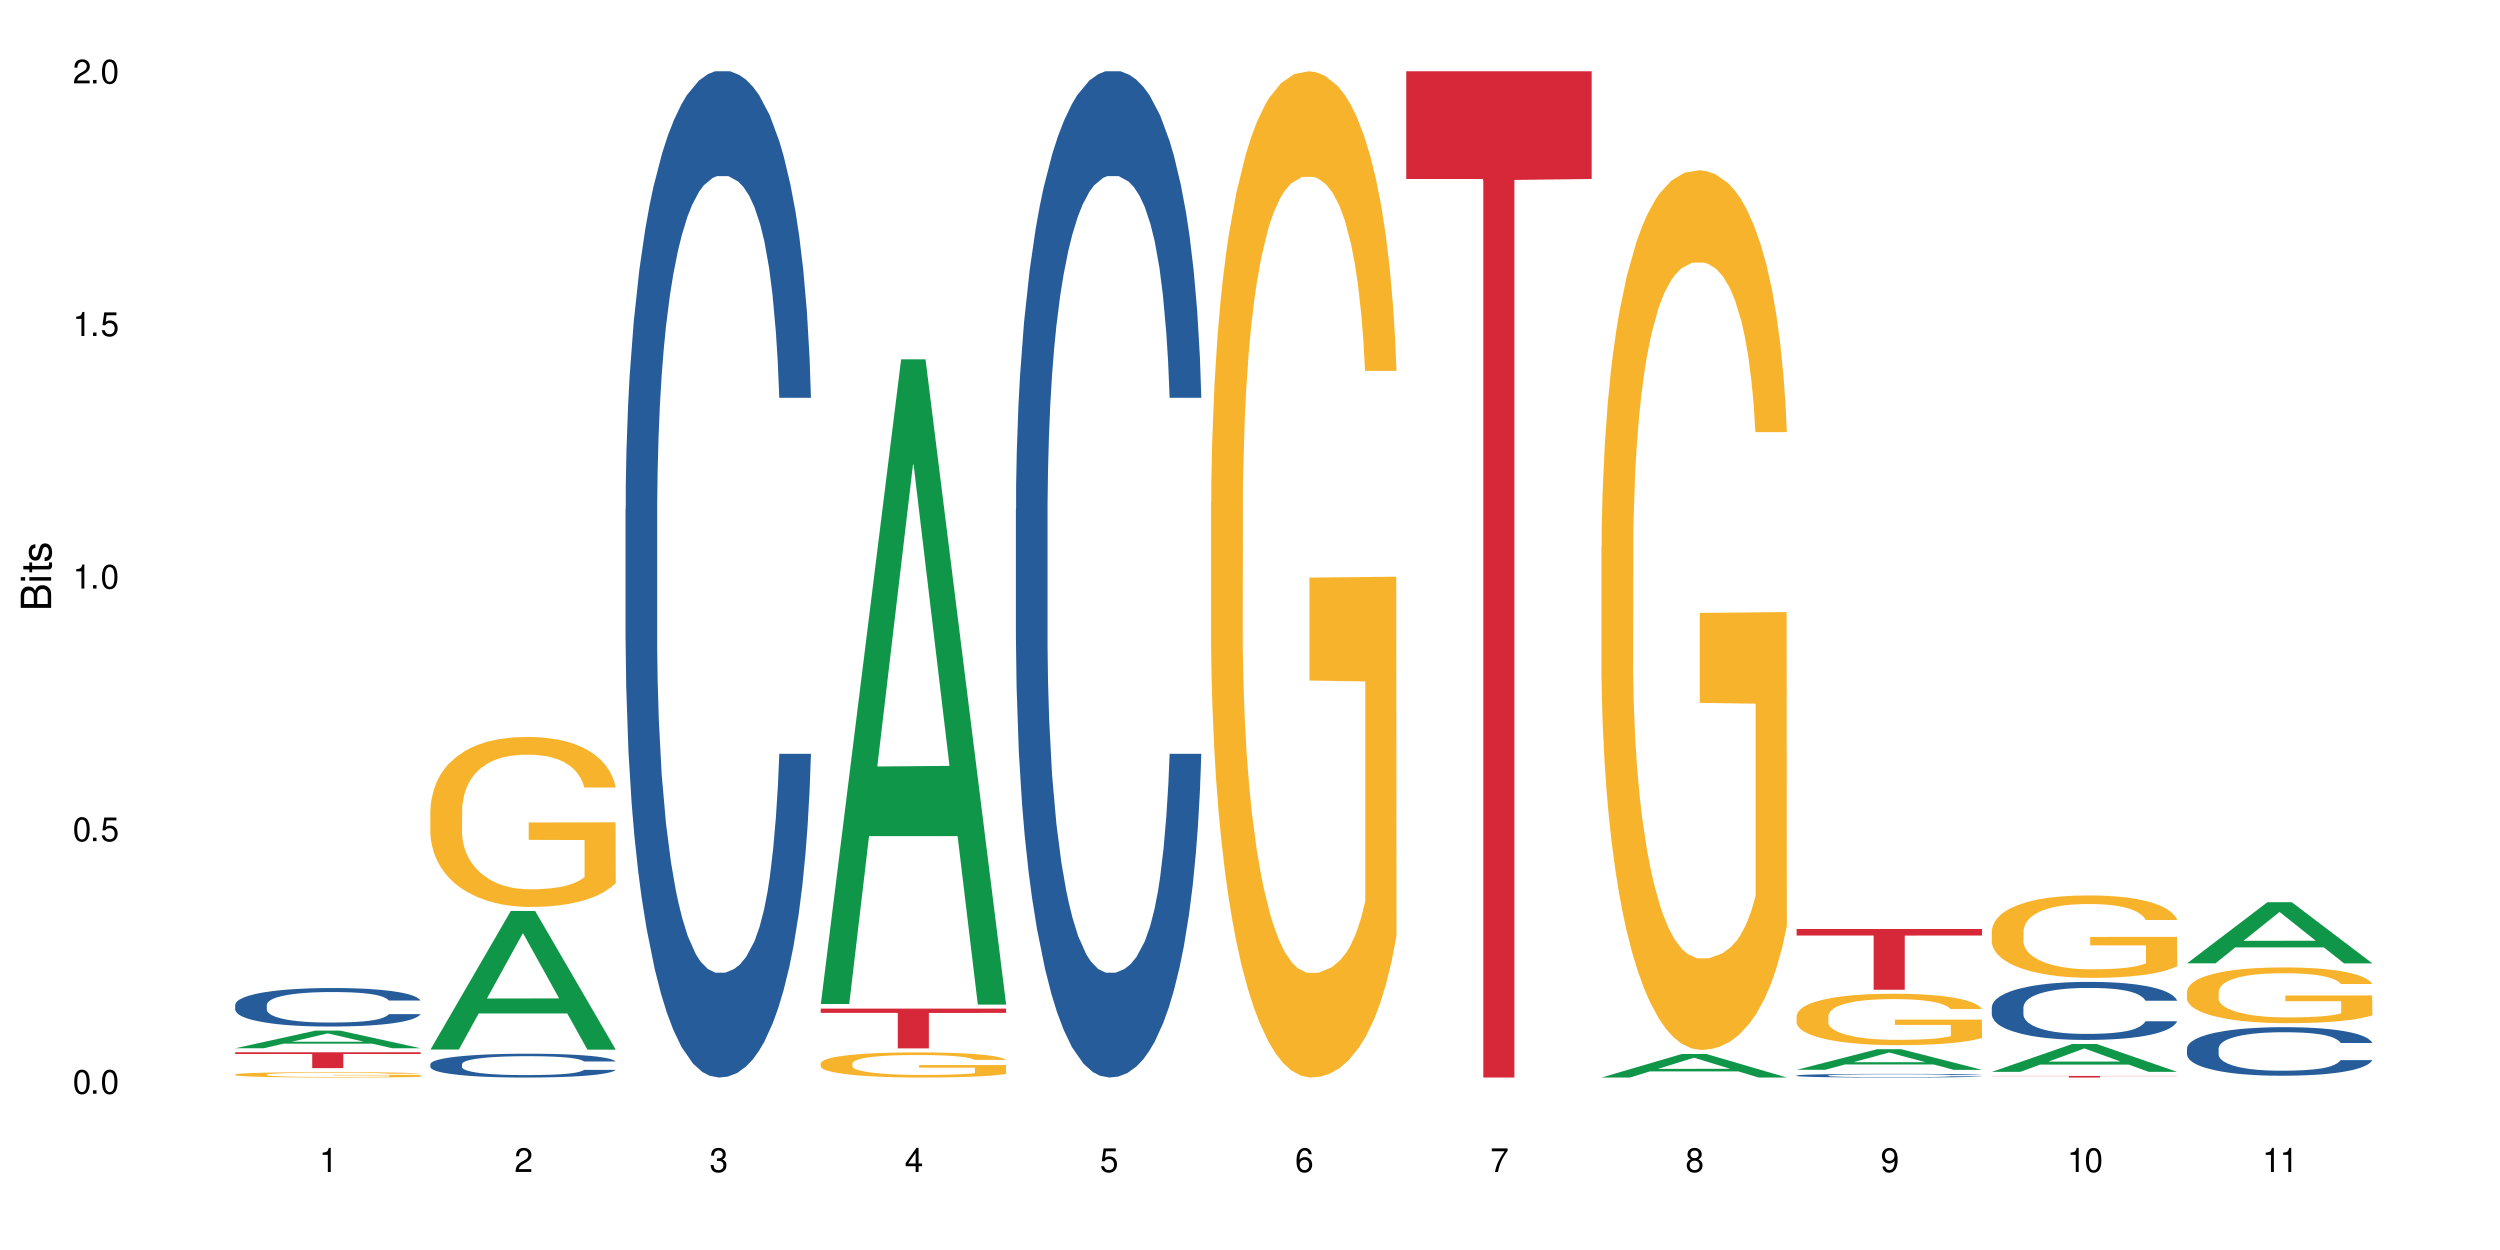 <?xml version="1.0" encoding="UTF-8"?>
<svg xmlns="http://www.w3.org/2000/svg" xmlns:xlink="http://www.w3.org/1999/xlink" width="720" height="360" viewBox="0 0 720 360">
<defs>
<g>
<g id="glyph-0-0">
</g>
<g id="glyph-0-1">
<path d="M 2.641 -6.938 C 2 -6.938 1.422 -6.656 1.078 -6.172 C 0.641 -5.562 0.406 -4.641 0.406 -3.359 C 0.406 -1.016 1.188 0.219 2.641 0.219 C 4.078 0.219 4.859 -1.016 4.859 -3.297 C 4.859 -4.641 4.656 -5.547 4.203 -6.172 C 3.844 -6.656 3.281 -6.938 2.641 -6.938 Z M 2.641 -6.188 C 3.547 -6.188 4 -5.25 4 -3.375 C 4 -1.406 3.562 -0.484 2.625 -0.484 C 1.734 -0.484 1.281 -1.438 1.281 -3.344 C 1.281 -5.25 1.734 -6.188 2.641 -6.188 Z M 2.641 -6.188 "/>
</g>
<g id="glyph-0-2">
<path d="M 1.828 -1 L 0.828 -1 L 0.828 0 L 1.828 0 Z M 1.828 -1 "/>
</g>
<g id="glyph-0-3">
<path d="M 4.562 -6.797 L 1.062 -6.797 L 0.547 -3.094 L 1.328 -3.094 C 1.719 -3.562 2.047 -3.734 2.578 -3.734 C 3.484 -3.734 4.062 -3.109 4.062 -2.094 C 4.062 -1.125 3.484 -0.531 2.578 -0.531 C 1.828 -0.531 1.375 -0.906 1.188 -1.672 L 0.328 -1.672 C 0.453 -1.109 0.547 -0.844 0.75 -0.594 C 1.125 -0.078 1.828 0.219 2.594 0.219 C 3.969 0.219 4.922 -0.781 4.922 -2.219 C 4.922 -3.562 4.031 -4.484 2.719 -4.484 C 2.25 -4.484 1.859 -4.359 1.469 -4.062 L 1.734 -5.969 L 4.562 -5.969 Z M 4.562 -6.797 "/>
</g>
<g id="glyph-0-4">
<path d="M 2.484 -4.938 L 2.484 0 L 3.328 0 L 3.328 -6.938 L 2.766 -6.938 C 2.469 -5.875 2.281 -5.734 0.984 -5.562 L 0.984 -4.938 Z M 2.484 -4.938 "/>
</g>
<g id="glyph-0-5">
<path d="M 4.859 -0.828 L 1.281 -0.828 C 1.359 -1.406 1.672 -1.781 2.5 -2.281 L 3.469 -2.828 C 4.406 -3.344 4.906 -4.062 4.906 -4.906 C 4.906 -5.484 4.672 -6.031 4.266 -6.406 C 3.859 -6.766 3.375 -6.938 2.719 -6.938 C 1.859 -6.938 1.219 -6.625 0.844 -6.031 C 0.609 -5.672 0.5 -5.234 0.484 -4.531 L 1.328 -4.531 C 1.359 -5.016 1.406 -5.281 1.531 -5.516 C 1.75 -5.938 2.188 -6.203 2.703 -6.203 C 3.469 -6.203 4.031 -5.641 4.031 -4.891 C 4.031 -4.344 3.719 -3.859 3.125 -3.516 L 2.234 -3 C 0.812 -2.172 0.406 -1.531 0.328 -0.016 L 4.859 -0.016 Z M 4.859 -0.828 "/>
</g>
<g id="glyph-0-6">
<path d="M 2.125 -3.188 L 2.578 -3.188 C 3.5 -3.188 3.984 -2.766 3.984 -1.922 C 3.984 -1.062 3.469 -0.531 2.594 -0.531 C 1.656 -0.531 1.203 -1 1.156 -2.016 L 0.312 -2.016 C 0.344 -1.453 0.438 -1.094 0.609 -0.781 C 0.953 -0.109 1.625 0.219 2.547 0.219 C 3.953 0.219 4.859 -0.625 4.859 -1.938 C 4.859 -2.828 4.516 -3.297 3.703 -3.594 C 4.344 -3.844 4.656 -4.328 4.656 -5.031 C 4.656 -6.219 3.875 -6.938 2.578 -6.938 C 1.203 -6.938 0.484 -6.172 0.453 -4.703 L 1.297 -4.703 C 1.312 -5.125 1.344 -5.359 1.453 -5.578 C 1.641 -5.969 2.062 -6.203 2.594 -6.203 C 3.344 -6.203 3.797 -5.75 3.797 -5 C 3.797 -4.516 3.609 -4.219 3.25 -4.047 C 3.016 -3.953 2.703 -3.922 2.125 -3.906 Z M 2.125 -3.188 "/>
</g>
<g id="glyph-0-7">
<path d="M 3.141 -1.672 L 3.141 0 L 3.984 0 L 3.984 -1.672 L 4.984 -1.672 L 4.984 -2.438 L 3.984 -2.438 L 3.984 -6.938 L 3.359 -6.938 L 0.266 -2.578 L 0.266 -1.672 Z M 3.141 -2.438 L 1 -2.438 L 3.141 -5.5 Z M 3.141 -2.438 "/>
</g>
<g id="glyph-0-8">
<path d="M 4.781 -5.125 C 4.609 -6.266 3.891 -6.938 2.844 -6.938 C 2.094 -6.938 1.422 -6.578 1.031 -5.953 C 0.594 -5.266 0.406 -4.422 0.406 -3.172 C 0.406 -2 0.578 -1.25 0.984 -0.641 C 1.359 -0.078 1.953 0.219 2.703 0.219 C 3.984 0.219 4.922 -0.75 4.922 -2.094 C 4.922 -3.375 4.062 -4.281 2.844 -4.281 C 2.172 -4.281 1.641 -4.031 1.281 -3.516 C 1.281 -5.234 1.828 -6.188 2.797 -6.188 C 3.391 -6.188 3.797 -5.797 3.938 -5.125 Z M 2.734 -3.531 C 3.547 -3.531 4.062 -2.953 4.062 -2.031 C 4.062 -1.156 3.484 -0.531 2.703 -0.531 C 1.922 -0.531 1.328 -1.188 1.328 -2.078 C 1.328 -2.938 1.906 -3.531 2.734 -3.531 Z M 2.734 -3.531 "/>
</g>
<g id="glyph-0-9">
<path d="M 4.984 -6.797 L 0.438 -6.797 L 0.438 -5.969 L 4.109 -5.969 C 2.5 -3.656 1.828 -2.234 1.328 0 L 2.219 0 C 2.594 -2.172 3.453 -4.047 4.984 -6.094 Z M 4.984 -6.797 "/>
</g>
<g id="glyph-0-10">
<path d="M 3.75 -3.656 C 4.469 -4.094 4.688 -4.438 4.688 -5.078 C 4.688 -6.172 3.844 -6.938 2.641 -6.938 C 1.438 -6.938 0.594 -6.172 0.594 -5.094 C 0.594 -4.438 0.812 -4.094 1.516 -3.656 C 0.734 -3.266 0.359 -2.703 0.359 -1.922 C 0.359 -0.656 1.281 0.219 2.641 0.219 C 3.984 0.219 4.922 -0.656 4.922 -1.922 C 4.922 -2.703 4.531 -3.266 3.75 -3.656 Z M 2.641 -6.188 C 3.359 -6.188 3.812 -5.75 3.812 -5.062 C 3.812 -4.406 3.344 -3.984 2.641 -3.984 C 1.922 -3.984 1.453 -4.406 1.453 -5.078 C 1.453 -5.75 1.922 -6.188 2.641 -6.188 Z M 2.641 -3.266 C 3.484 -3.266 4.062 -2.719 4.062 -1.906 C 4.062 -1.078 3.484 -0.531 2.625 -0.531 C 1.797 -0.531 1.219 -1.094 1.219 -1.906 C 1.219 -2.719 1.781 -3.266 2.641 -3.266 Z M 2.641 -3.266 "/>
</g>
<g id="glyph-0-11">
<path d="M 0.516 -1.578 C 0.672 -0.453 1.406 0.219 2.438 0.219 C 3.188 0.219 3.859 -0.141 4.266 -0.766 C 4.688 -1.453 4.891 -2.297 4.891 -3.547 C 4.891 -4.719 4.703 -5.453 4.312 -6.078 C 3.938 -6.641 3.344 -6.938 2.594 -6.938 C 1.297 -6.938 0.359 -5.969 0.359 -4.625 C 0.359 -3.344 1.234 -2.453 2.453 -2.453 C 3.094 -2.453 3.578 -2.672 4.016 -3.203 C 4 -1.484 3.469 -0.531 2.5 -0.531 C 1.906 -0.531 1.484 -0.906 1.359 -1.578 Z M 2.578 -6.203 C 3.375 -6.203 3.969 -5.531 3.969 -4.641 C 3.969 -3.797 3.391 -3.188 2.547 -3.188 C 1.734 -3.188 1.234 -3.766 1.234 -4.688 C 1.234 -5.562 1.797 -6.203 2.578 -6.203 Z M 2.578 -6.203 "/>
</g>
<g id="glyph-1-0">
</g>
<g id="glyph-1-1">
<path d="M 0 -0.953 L 0 -4.891 C 0 -5.719 -0.234 -6.344 -0.734 -6.797 C -1.188 -7.234 -1.812 -7.469 -2.5 -7.469 C -3.547 -7.469 -4.188 -7 -4.625 -5.875 C -4.984 -6.688 -5.625 -7.094 -6.531 -7.094 C -7.172 -7.094 -7.734 -6.859 -8.141 -6.391 C -8.562 -5.922 -8.75 -5.344 -8.75 -4.5 L -8.75 -0.953 Z M -4.984 -2.062 L -7.766 -2.062 L -7.766 -4.219 C -7.766 -4.844 -7.688 -5.203 -7.453 -5.5 C -7.219 -5.812 -6.859 -5.969 -6.375 -5.969 C -5.891 -5.969 -5.531 -5.812 -5.297 -5.5 C -5.062 -5.203 -4.984 -4.844 -4.984 -4.219 Z M -0.984 -2.062 L -4 -2.062 L -4 -4.781 C -4 -5.766 -3.438 -6.359 -2.484 -6.359 C -1.547 -6.359 -0.984 -5.766 -0.984 -4.781 Z M -0.984 -2.062 "/>
</g>
<g id="glyph-1-2">
<path d="M -6.281 -1.797 L -6.281 -0.797 L 0 -0.797 L 0 -1.797 Z M -8.75 -1.797 L -8.75 -0.797 L -7.484 -0.797 L -7.484 -1.797 Z M -8.75 -1.797 "/>
</g>
<g id="glyph-1-3">
<path d="M -6.281 -3.047 L -6.281 -2.016 L -8.016 -2.016 L -8.016 -1.016 L -6.281 -1.016 L -6.281 -0.172 L -5.469 -0.172 L -5.469 -1.016 L -0.719 -1.016 C -0.078 -1.016 0.281 -1.453 0.281 -2.234 C 0.281 -2.5 0.25 -2.719 0.188 -3.047 L -0.641 -3.047 C -0.609 -2.906 -0.594 -2.766 -0.594 -2.562 C -0.594 -2.141 -0.719 -2.016 -1.156 -2.016 L -5.469 -2.016 L -5.469 -3.047 Z M -6.281 -3.047 "/>
</g>
<g id="glyph-1-4">
<path d="M -4.531 -5.25 C -5.766 -5.25 -6.469 -4.422 -6.469 -2.969 C -6.469 -1.516 -5.719 -0.562 -4.547 -0.562 C -3.562 -0.562 -3.094 -1.062 -2.734 -2.562 L -2.516 -3.484 C -2.344 -4.188 -2.094 -4.469 -1.641 -4.469 C -1.047 -4.469 -0.641 -3.875 -0.641 -3 C -0.641 -2.453 -0.797 -2 -1.062 -1.75 C -1.25 -1.594 -1.422 -1.531 -1.875 -1.469 L -1.875 -0.406 C -0.422 -0.453 0.281 -1.266 0.281 -2.922 C 0.281 -4.5 -0.5 -5.516 -1.719 -5.516 C -2.656 -5.516 -3.172 -4.984 -3.469 -3.734 L -3.703 -2.766 C -3.891 -1.953 -4.156 -1.609 -4.594 -1.609 C -5.188 -1.609 -5.547 -2.125 -5.547 -2.938 C -5.547 -3.75 -5.203 -4.172 -4.531 -4.203 Z M -4.531 -5.25 "/>
</g>
</g>
</defs>
<rect x="-72" y="-36" width="864" height="432" fill="rgb(100%, 100%, 100%)" fill-opacity="1"/>
<path fill-rule="nonzero" fill="rgb(6.275%, 58.824%, 28.235%)" fill-opacity="1" d="M 67.73 301.895 L 67.789 301.891 L 90.895 296.805 L 97.91 296.805 L 121.133 301.898 L 112.973 301.898 L 107.152 300.57 L 81.652 300.57 L 75.945 301.895 L 67.73 301.895 L 84.105 300.02 L 104.816 300.016 L 94.488 297.637 L 94.375 297.633 L 94.262 297.648 L 84.047 300.016 L 84.105 300.02 Z M 67.73 301.895 "/>
<path fill-rule="nonzero" fill="rgb(14.51%, 36.078%, 60%)" fill-opacity="1" d="M 67.73 289.383 L 67.797 289.375 L 67.797 289.133 L 67.992 288.746 L 68.449 288.262 L 68.902 287.926 L 70.074 287.328 L 71.703 286.75 L 73.398 286.305 L 74.633 286.043 L 75.742 285.84 L 78.281 285.465 L 79.91 285.273 L 81.668 285.102 L 83.816 284.93 L 85.379 284.828 L 88.895 284.664 L 91.5 284.594 L 93.52 284.562 L 97.883 284.562 L 100.488 284.605 L 102.375 284.656 L 104.461 284.734 L 106.219 284.828 L 109.281 285.051 L 112.016 285.332 L 113.254 285.496 L 115.207 285.809 L 116.703 286.113 L 117.746 286.375 L 118.918 286.75 L 119.961 287.207 L 120.742 287.723 L 121.133 288.16 L 112.016 288.16 L 111.559 287.754 L 111.039 287.441 L 110.062 287.023 L 109.086 286.73 L 107.715 286.438 L 106.48 286.246 L 104.785 286.051 L 103.289 285.93 L 101.727 285.84 L 100.227 285.777 L 97.363 285.719 L 94.039 285.719 L 92.805 285.738 L 90.262 285.82 L 88.895 285.891 L 86.941 286.031 L 85.574 286.164 L 83.945 286.367 L 82.84 286.539 L 81.473 286.801 L 80.496 287.035 L 79.387 287.367 L 78.738 287.621 L 78.152 287.906 L 77.629 288.238 L 77.238 288.594 L 76.977 288.969 L 76.848 289.332 L 76.848 290.902 L 76.977 291.266 L 77.305 291.691 L 78.152 292.312 L 79.387 292.848 L 80.82 293.273 L 82.188 293.578 L 82.969 293.719 L 84.012 293.879 L 85.641 294.082 L 87.984 294.285 L 89.352 294.367 L 91.438 294.445 L 93.586 294.488 L 96.449 294.488 L 98.988 294.445 L 100.684 294.398 L 102.441 294.316 L 104.852 294.145 L 106.348 293.98 L 107.652 293.789 L 108.629 293.598 L 109.281 293.434 L 110.258 293.121 L 111.039 292.777 L 111.625 292.422 L 112.016 292.078 L 121.133 292.078 L 120.742 292.484 L 120.156 292.879 L 119.57 293.172 L 118.656 293.527 L 117.613 293.84 L 116.117 294.195 L 114.879 294.426 L 113.254 294.68 L 111.754 294.871 L 110.125 295.043 L 107.715 295.246 L 106.152 295.348 L 104.461 295.441 L 102.441 295.52 L 99.902 295.59 L 97.168 295.633 L 94.625 295.641 L 91.891 295.621 L 89.871 295.582 L 87.203 295.488 L 83.883 295.309 L 81.473 295.117 L 79.582 294.922 L 77.957 294.719 L 76.133 294.445 L 73.789 294 L 72.355 293.656 L 71.379 293.375 L 70.27 292.98 L 69.488 292.625 L 68.578 292.059 L 67.926 291.34 L 67.73 290.781 Z M 67.73 289.383 "/>
<path fill-rule="nonzero" fill="rgb(96.863%, 70.196%, 16.863%)" fill-opacity="1" d="M 67.73 309.441 L 67.797 309.441 L 67.797 309.414 L 68.055 309.348 L 68.707 309.262 L 69.555 309.188 L 70.465 309.133 L 71.051 309.102 L 72.027 309.059 L 72.875 309.027 L 75.023 308.965 L 77.762 308.902 L 79.258 308.879 L 80.949 308.855 L 83.359 308.828 L 84.469 308.816 L 87.855 308.793 L 91.695 308.781 L 95.93 308.777 L 97.883 308.777 L 100.555 308.781 L 104.199 308.797 L 106.285 308.812 L 107.91 308.828 L 109.605 308.844 L 111.688 308.875 L 113.645 308.906 L 115.207 308.941 L 116.77 308.984 L 118.07 309.031 L 119.18 309.082 L 120.156 309.141 L 120.742 309.191 L 121.133 309.238 L 112.078 309.238 L 111.559 309.191 L 110.973 309.152 L 109.996 309.105 L 109.02 309.07 L 108.043 309.043 L 106.219 309.008 L 104.656 308.984 L 102.703 308.965 L 100.812 308.949 L 98.664 308.941 L 97.363 308.938 L 93.91 308.938 L 90.785 308.949 L 88.961 308.961 L 87.66 308.973 L 85.836 308.992 L 84.727 309.012 L 84.078 309.023 L 82.125 309.066 L 80.82 309.105 L 80.105 309.133 L 79.191 309.176 L 78.543 309.215 L 77.824 309.27 L 77.434 309.312 L 76.914 309.41 L 76.848 309.664 L 77.043 309.719 L 77.434 309.777 L 77.957 309.828 L 78.738 309.883 L 79.52 309.926 L 80.887 309.98 L 82.059 310.016 L 82.969 310.043 L 84.727 310.078 L 85.445 310.094 L 87.137 310.117 L 88.895 310.137 L 91.047 310.156 L 92.672 310.164 L 95.277 310.172 L 98.598 310.172 L 102.508 310.16 L 104.98 310.152 L 106.676 310.141 L 107.781 310.129 L 109.148 310.113 L 110.125 310.098 L 111.039 310.082 L 112.145 310.059 L 112.145 309.719 L 96.059 309.719 L 96.059 309.559 L 121.066 309.559 L 121.133 310.113 L 119.766 310.152 L 118.07 310.188 L 116.441 310.219 L 114.75 310.242 L 112.34 310.27 L 110.387 310.285 L 107.391 310.305 L 104.656 310.316 L 101.789 310.328 L 99.25 310.332 L 96.254 310.332 L 93.586 310.328 L 90.719 310.32 L 88.441 310.309 L 86.355 310.297 L 84.273 310.277 L 81.668 310.246 L 79.973 310.223 L 78.215 310.191 L 76.457 310.156 L 74.895 310.121 L 73.852 310.09 L 72.812 310.055 L 71.703 310.012 L 70.66 309.965 L 69.879 309.922 L 69.164 309.871 L 68.645 309.824 L 68.121 309.758 L 67.859 309.707 L 67.73 309.664 Z M 67.73 309.441 "/>
<path fill-rule="nonzero" fill="rgb(83.922%, 15.686%, 22.353%)" fill-opacity="1" d="M 67.73 303.062 L 121.133 303.062 L 121.133 303.551 L 98.875 303.555 L 98.875 307.613 L 89.922 307.613 L 89.922 303.559 L 89.793 303.551 L 67.73 303.551 Z M 67.73 303.062 "/>
<path fill-rule="nonzero" fill="rgb(6.275%, 58.824%, 28.235%)" fill-opacity="1" d="M 123.941 302.273 L 124 302.234 L 147.105 262.367 L 154.125 262.367 L 177.344 302.312 L 169.184 302.312 L 163.367 291.883 L 137.863 291.883 L 132.156 302.273 L 123.941 302.273 L 140.316 287.57 L 161.027 287.535 L 150.699 268.895 L 150.586 268.855 L 150.473 268.969 L 140.258 287.535 L 140.316 287.57 Z M 123.941 302.273 "/>
<path fill-rule="nonzero" fill="rgb(14.51%, 36.078%, 60%)" fill-opacity="1" d="M 123.941 306.457 L 124.008 306.453 L 124.008 306.301 L 124.203 306.062 L 124.66 305.762 L 125.113 305.555 L 126.285 305.188 L 127.914 304.828 L 129.609 304.555 L 130.844 304.391 L 131.953 304.266 L 134.492 304.031 L 136.121 303.914 L 137.879 303.809 L 140.027 303.699 L 141.59 303.637 L 145.109 303.539 L 147.711 303.492 L 149.73 303.477 L 154.094 303.477 L 156.699 303.5 L 158.59 303.531 L 160.672 303.582 L 162.43 303.637 L 165.492 303.777 L 168.227 303.953 L 169.465 304.051 L 171.418 304.246 L 172.914 304.434 L 173.957 304.598 L 175.129 304.828 L 176.172 305.109 L 176.953 305.43 L 177.344 305.699 L 168.227 305.699 L 167.77 305.449 L 167.25 305.254 L 166.273 305 L 165.297 304.816 L 163.93 304.633 L 162.691 304.516 L 160.996 304.398 L 159.5 304.32 L 157.938 304.266 L 156.438 304.227 L 153.574 304.191 L 150.254 304.191 L 149.016 304.203 L 146.477 304.254 L 145.109 304.297 L 143.152 304.383 L 141.785 304.465 L 140.156 304.59 L 139.051 304.699 L 137.684 304.859 L 136.707 305.004 L 135.598 305.211 L 134.949 305.367 L 134.363 305.543 L 133.84 305.75 L 133.449 305.969 L 133.191 306.203 L 133.059 306.426 L 133.059 307.398 L 133.191 307.625 L 133.516 307.887 L 134.363 308.27 L 135.598 308.602 L 137.031 308.867 L 138.398 309.055 L 139.18 309.141 L 140.223 309.242 L 141.852 309.367 L 144.195 309.492 L 145.562 309.543 L 147.648 309.594 L 149.797 309.617 L 152.66 309.617 L 155.203 309.594 L 156.895 309.562 L 158.652 309.512 L 161.062 309.406 L 162.559 309.305 L 163.863 309.184 L 164.84 309.066 L 165.492 308.965 L 166.469 308.773 L 167.25 308.559 L 167.836 308.34 L 168.227 308.125 L 177.344 308.125 L 176.953 308.375 L 176.367 308.621 L 175.781 308.805 L 174.867 309.023 L 173.828 309.215 L 172.328 309.438 L 171.09 309.582 L 169.465 309.738 L 167.965 309.855 L 166.336 309.961 L 163.93 310.09 L 162.363 310.152 L 160.672 310.207 L 158.652 310.258 L 156.113 310.301 L 153.379 310.324 L 150.84 310.332 L 148.102 310.32 L 146.086 310.293 L 143.414 310.238 L 140.094 310.125 L 137.684 310.008 L 135.793 309.887 L 134.168 309.762 L 132.344 309.594 L 130 309.316 L 128.566 309.105 L 127.59 308.93 L 126.48 308.684 L 125.699 308.465 L 124.789 308.113 L 124.137 307.668 L 123.941 307.324 Z M 123.941 306.457 "/>
<path fill-rule="nonzero" fill="rgb(96.863%, 70.196%, 16.863%)" fill-opacity="1" d="M 123.941 233.207 L 124.008 233.164 L 124.008 232.27 L 124.27 230.258 L 124.918 227.484 L 125.766 225.203 L 126.676 223.414 L 127.266 222.477 L 128.242 221.133 L 129.086 220.148 L 131.234 218.137 L 133.973 216.258 L 135.469 215.453 L 137.164 214.695 L 139.57 213.844 L 140.68 213.531 L 144.066 212.816 L 147.906 212.367 L 152.141 212.234 L 154.094 212.277 L 156.766 212.457 L 160.41 212.949 L 162.496 213.398 L 164.125 213.844 L 165.816 214.426 L 167.902 215.32 L 169.855 216.395 L 171.418 217.465 L 172.98 218.809 L 174.281 220.238 L 175.391 221.805 L 176.367 223.684 L 176.953 225.246 L 177.344 226.812 L 168.293 226.812 L 167.77 225.246 L 167.184 224.039 L 166.207 222.566 L 165.23 221.492 L 164.254 220.641 L 162.43 219.48 L 160.867 218.762 L 158.914 218.137 L 157.023 217.734 L 154.875 217.465 L 153.574 217.375 L 150.121 217.375 L 146.996 217.691 L 145.172 218.047 L 143.871 218.406 L 142.047 219.078 L 140.941 219.613 L 140.289 219.973 L 138.336 221.355 L 137.031 222.609 L 136.316 223.457 L 135.402 224.801 L 134.754 226.008 L 134.035 227.797 L 133.645 229.137 L 133.125 232.18 L 133.059 240.23 L 133.254 241.93 L 133.645 243.762 L 134.168 245.371 L 134.949 247.07 L 135.73 248.367 L 137.098 250.113 L 138.27 251.273 L 139.18 252.035 L 140.941 253.242 L 141.656 253.645 L 143.348 254.449 L 145.109 255.074 L 147.258 255.613 L 148.883 255.883 L 151.488 256.105 L 154.812 256.105 L 158.719 255.836 L 161.191 255.477 L 162.887 255.121 L 163.992 254.809 L 165.359 254.316 L 166.336 253.867 L 167.25 253.375 L 168.355 252.617 L 168.355 241.93 L 152.27 241.883 L 152.27 236.875 L 177.277 236.832 L 177.344 254.316 L 175.977 255.523 L 174.281 256.688 L 172.656 257.582 L 170.961 258.34 L 168.551 259.191 L 166.598 259.727 L 163.602 260.352 L 160.867 260.754 L 158 261.023 L 155.461 261.156 L 152.465 261.203 L 149.797 261.113 L 146.93 260.844 L 144.652 260.488 L 142.566 260.039 L 140.484 259.457 L 137.879 258.52 L 136.188 257.758 L 134.426 256.82 L 132.668 255.703 L 131.105 254.496 L 130.062 253.555 L 129.023 252.48 L 127.914 251.141 L 126.871 249.621 L 126.09 248.234 L 125.375 246.668 L 124.855 245.191 L 124.332 243.18 L 124.074 241.57 L 123.941 240.184 Z M 123.941 233.207 "/>
<path fill-rule="nonzero" fill="rgb(14.51%, 36.078%, 60%)" fill-opacity="1" d="M 180.152 146.621 L 180.219 146.355 L 180.219 140 L 180.414 129.934 L 180.871 117.215 L 181.324 108.477 L 182.5 92.844 L 184.125 77.746 L 185.82 66.09 L 187.059 59.203 L 188.164 53.902 L 190.703 44.102 L 192.332 39.07 L 194.09 34.566 L 196.238 30.062 L 197.801 27.414 L 201.32 23.176 L 203.922 21.32 L 205.941 20.527 L 210.305 20.527 L 212.91 21.586 L 214.801 22.91 L 216.883 25.031 L 218.641 27.414 L 221.703 33.242 L 224.438 40.66 L 225.676 44.898 L 227.629 53.109 L 229.125 61.055 L 230.168 67.945 L 231.34 77.746 L 232.383 89.668 L 233.164 103.176 L 233.555 114.566 L 224.438 114.566 L 223.98 103.973 L 223.461 95.758 L 222.484 84.898 L 221.508 77.215 L 220.141 69.535 L 218.902 64.5 L 217.207 59.469 L 215.711 56.289 L 214.148 53.902 L 212.648 52.316 L 209.785 50.727 L 206.465 50.727 L 205.227 51.254 L 202.688 53.375 L 201.32 55.23 L 199.363 58.938 L 197.996 62.383 L 196.371 67.68 L 195.262 72.184 L 193.895 79.07 L 192.918 85.164 L 191.812 93.906 L 191.16 100.527 L 190.574 107.945 L 190.051 116.688 L 189.66 125.957 L 189.402 135.762 L 189.27 145.297 L 189.27 186.355 L 189.402 195.895 L 189.727 207.02 L 190.574 223.18 L 191.812 237.219 L 193.242 248.344 L 194.609 256.293 L 195.395 260 L 196.434 264.238 L 198.062 269.535 L 200.406 274.836 L 201.773 276.953 L 203.859 279.074 L 206.008 280.133 L 208.875 280.133 L 211.414 279.074 L 213.105 277.75 L 214.863 275.629 L 217.273 271.125 L 218.773 266.887 L 220.074 261.855 L 221.051 256.82 L 221.703 252.582 L 222.68 244.371 L 223.461 235.363 L 224.047 226.094 L 224.438 217.086 L 233.555 217.086 L 233.164 227.684 L 232.578 238.012 L 231.992 245.695 L 231.082 254.969 L 230.039 263.18 L 228.539 272.449 L 227.305 278.543 L 225.676 285.168 L 224.176 290.199 L 222.551 294.703 L 220.141 300 L 218.578 302.648 L 216.883 305.035 L 214.863 307.152 L 212.324 309.008 L 209.59 310.066 L 207.051 310.332 L 204.316 309.801 L 202.297 308.742 L 199.625 306.359 L 196.305 301.59 L 193.895 296.559 L 192.008 291.523 L 190.379 286.227 L 188.555 279.074 L 186.211 267.418 L 184.777 258.41 L 183.801 250.992 L 182.695 240.664 L 181.914 231.391 L 181 216.555 L 180.348 197.746 L 180.152 183.18 Z M 180.152 146.621 "/>
<path fill-rule="nonzero" fill="rgb(6.275%, 58.824%, 28.235%)" fill-opacity="1" d="M 236.367 289.148 L 236.422 288.973 L 259.527 103.492 L 266.547 103.492 L 289.766 289.32 L 281.609 289.32 L 275.789 240.812 L 250.285 240.812 L 244.582 289.148 L 236.367 289.148 L 252.738 220.746 L 273.449 220.574 L 263.121 133.852 L 263.008 133.68 L 262.895 134.203 L 252.684 220.574 L 252.738 220.746 Z M 236.367 289.148 "/>
<path fill-rule="nonzero" fill="rgb(96.863%, 70.196%, 16.863%)" fill-opacity="1" d="M 236.367 306.191 L 236.43 306.188 L 236.43 306.055 L 236.691 305.758 L 237.344 305.348 L 238.188 305.008 L 239.102 304.746 L 239.688 304.605 L 240.664 304.406 L 241.512 304.262 L 243.66 303.965 L 246.395 303.688 L 247.891 303.566 L 249.586 303.457 L 251.996 303.332 L 253.102 303.285 L 256.488 303.18 L 260.332 303.113 L 264.562 303.094 L 266.516 303.098 L 269.188 303.125 L 272.836 303.199 L 274.918 303.266 L 276.547 303.332 L 278.238 303.418 L 280.324 303.547 L 282.277 303.707 L 283.84 303.867 L 285.402 304.062 L 286.707 304.277 L 287.812 304.508 L 288.789 304.785 L 289.375 305.016 L 289.766 305.246 L 280.715 305.246 L 280.191 305.016 L 279.605 304.836 L 278.629 304.621 L 277.652 304.461 L 276.676 304.336 L 274.852 304.164 L 273.289 304.059 L 271.336 303.965 L 269.449 303.906 L 267.301 303.867 L 265.996 303.852 L 262.543 303.852 L 259.418 303.898 L 257.594 303.953 L 256.293 304.004 L 254.469 304.105 L 253.363 304.184 L 252.711 304.234 L 250.758 304.441 L 249.457 304.625 L 248.738 304.75 L 247.828 304.949 L 247.176 305.129 L 246.461 305.395 L 246.07 305.59 L 245.547 306.043 L 245.484 307.23 L 245.68 307.484 L 246.07 307.754 L 246.59 307.992 L 247.371 308.242 L 248.152 308.434 L 249.52 308.691 L 250.691 308.863 L 251.605 308.977 L 253.363 309.156 L 254.078 309.215 L 255.773 309.336 L 257.531 309.426 L 259.68 309.508 L 261.309 309.547 L 263.914 309.578 L 267.234 309.578 L 271.141 309.539 L 273.617 309.484 L 275.309 309.434 L 276.418 309.387 L 277.785 309.312 L 278.762 309.246 L 279.672 309.176 L 280.781 309.062 L 280.781 307.484 L 264.695 307.477 L 264.695 306.734 L 289.699 306.73 L 289.766 309.312 L 288.398 309.492 L 286.707 309.664 L 285.078 309.797 L 283.383 309.91 L 280.977 310.035 L 279.02 310.113 L 276.023 310.207 L 273.289 310.266 L 270.426 310.305 L 267.887 310.324 L 264.891 310.332 L 262.219 310.32 L 259.355 310.281 L 257.074 310.227 L 254.992 310.16 L 252.906 310.074 L 250.301 309.938 L 248.609 309.824 L 246.852 309.684 L 245.094 309.52 L 243.527 309.34 L 242.488 309.203 L 241.445 309.043 L 240.34 308.844 L 239.297 308.621 L 238.516 308.414 L 237.797 308.184 L 237.277 307.965 L 236.758 307.668 L 236.496 307.43 L 236.367 307.227 Z M 236.367 306.191 "/>
<path fill-rule="nonzero" fill="rgb(83.922%, 15.686%, 22.353%)" fill-opacity="1" d="M 236.367 290.484 L 289.766 290.484 L 289.766 291.711 L 267.512 291.723 L 267.512 301.93 L 258.555 301.93 L 258.555 291.73 L 258.426 291.711 L 236.367 291.711 Z M 236.367 290.484 "/>
<path fill-rule="nonzero" fill="rgb(14.51%, 36.078%, 60%)" fill-opacity="1" d="M 292.578 146.621 L 292.641 146.355 L 292.641 140 L 292.836 129.934 L 293.293 117.215 L 293.75 108.477 L 294.922 92.844 L 296.551 77.746 L 298.242 66.09 L 299.48 59.203 L 300.586 53.902 L 303.125 44.102 L 304.754 39.07 L 306.512 34.566 L 308.664 30.062 L 310.227 27.414 L 313.742 23.176 L 316.348 21.32 L 318.367 20.527 L 322.73 20.527 L 325.332 21.586 L 327.223 22.91 L 329.305 25.031 L 331.066 27.414 L 334.125 33.242 L 336.859 40.66 L 338.098 44.898 L 340.051 53.109 L 341.551 61.055 L 342.59 67.945 L 343.762 77.746 L 344.805 89.668 L 345.586 103.176 L 345.977 114.566 L 336.859 114.566 L 336.406 103.973 L 335.883 95.758 L 334.906 84.898 L 333.93 77.215 L 332.562 69.535 L 331.324 64.5 L 329.633 59.469 L 328.133 56.289 L 326.57 53.902 L 325.074 52.316 L 322.207 50.727 L 318.887 50.727 L 317.648 51.254 L 315.109 53.375 L 313.742 55.23 L 311.789 58.938 L 310.422 62.383 L 308.793 67.68 L 307.684 72.184 L 306.316 79.07 L 305.34 85.164 L 304.234 93.906 L 303.582 100.527 L 302.996 107.945 L 302.477 116.688 L 302.086 125.957 L 301.824 135.762 L 301.695 145.297 L 301.695 186.355 L 301.824 195.895 L 302.148 207.02 L 302.996 223.18 L 304.234 237.219 L 305.668 248.344 L 307.035 256.293 L 307.816 260 L 308.859 264.238 L 310.484 269.535 L 312.832 274.836 L 314.199 276.953 L 316.281 279.074 L 318.43 280.133 L 321.297 280.133 L 323.836 279.074 L 325.527 277.75 L 327.289 275.629 L 329.695 271.125 L 331.195 266.887 L 332.496 261.855 L 333.473 256.82 L 334.125 252.582 L 335.102 244.371 L 335.883 235.363 L 336.469 226.094 L 336.859 217.086 L 345.977 217.086 L 345.586 227.684 L 345 238.012 L 344.414 245.695 L 343.504 254.969 L 342.461 263.18 L 340.965 272.449 L 339.727 278.543 L 338.098 285.168 L 336.602 290.199 L 334.973 294.703 L 332.562 300 L 331 302.648 L 329.305 305.035 L 327.289 307.152 L 324.746 309.008 L 322.012 310.066 L 319.473 310.332 L 316.738 309.801 L 314.719 308.742 L 312.047 306.359 L 308.727 301.59 L 306.316 296.559 L 304.43 291.523 L 302.801 286.227 L 300.977 279.074 L 298.633 267.418 L 297.199 258.41 L 296.223 250.992 L 295.117 240.664 L 294.336 231.391 L 293.422 216.555 L 292.773 197.746 L 292.578 183.18 Z M 292.578 146.621 "/>
<path fill-rule="nonzero" fill="rgb(96.863%, 70.196%, 16.863%)" fill-opacity="1" d="M 348.789 144.652 L 348.852 144.387 L 348.852 139.094 L 349.113 127.184 L 349.766 110.777 L 350.613 97.277 L 351.523 86.691 L 352.109 81.133 L 353.086 73.195 L 353.934 67.371 L 356.082 55.461 L 358.816 44.348 L 360.316 39.582 L 362.008 35.082 L 364.418 30.055 L 365.523 28.203 L 368.91 23.965 L 372.754 21.32 L 376.988 20.527 L 378.941 20.789 L 381.609 21.848 L 385.258 24.762 L 387.34 27.406 L 388.969 30.055 L 390.664 33.496 L 392.746 38.789 L 394.699 45.141 L 396.262 51.492 L 397.824 59.43 L 399.129 67.902 L 400.234 77.164 L 401.211 88.281 L 401.797 97.543 L 402.188 106.805 L 393.137 106.805 L 392.617 97.543 L 392.031 90.398 L 391.055 81.664 L 390.078 75.312 L 389.098 70.281 L 387.277 63.402 L 385.715 59.168 L 383.758 55.461 L 381.871 53.078 L 379.723 51.492 L 378.418 50.961 L 374.969 50.961 L 371.844 52.816 L 370.02 54.934 L 368.715 57.051 L 366.891 61.02 L 365.785 64.195 L 365.133 66.312 L 363.18 74.516 L 361.879 81.93 L 361.16 86.957 L 360.25 94.898 L 359.598 102.043 L 358.883 112.629 L 358.492 120.57 L 357.969 138.566 L 357.906 186.207 L 358.102 196.262 L 358.492 207.113 L 359.012 216.641 L 359.793 226.699 L 360.574 234.375 L 361.941 244.695 L 363.117 251.578 L 364.027 256.078 L 365.785 263.223 L 366.5 265.605 L 368.195 270.367 L 369.953 274.074 L 372.102 277.25 L 373.73 278.836 L 376.336 280.16 L 379.656 280.16 L 383.562 278.574 L 386.039 276.457 L 387.73 274.34 L 388.84 272.484 L 390.207 269.574 L 391.184 266.926 L 392.094 264.016 L 393.203 259.516 L 393.203 196.262 L 377.117 195.996 L 377.117 166.355 L 402.125 166.09 L 402.188 269.574 L 400.82 276.719 L 399.129 283.602 L 397.5 288.895 L 395.809 293.395 L 393.398 298.422 L 391.445 301.598 L 388.449 305.305 L 385.715 307.688 L 382.848 309.273 L 380.309 310.066 L 377.312 310.332 L 374.641 309.805 L 371.777 308.215 L 369.496 306.098 L 367.414 303.453 L 365.328 300.012 L 362.727 294.453 L 361.031 289.953 L 359.273 284.395 L 357.516 277.777 L 355.953 270.633 L 354.91 265.074 L 353.867 258.723 L 352.762 250.781 L 351.719 241.785 L 350.938 233.578 L 350.223 224.316 L 349.699 215.582 L 349.18 203.672 L 348.918 194.145 L 348.789 185.941 Z M 348.789 144.652 "/>
<path fill-rule="nonzero" fill="rgb(83.922%, 15.686%, 22.353%)" fill-opacity="1" d="M 405 20.527 L 458.402 20.527 L 458.402 51.547 L 436.145 51.82 L 436.145 310.332 L 427.191 310.332 L 427.191 52.094 L 427.062 51.547 L 405 51.547 Z M 405 20.527 "/>
<path fill-rule="nonzero" fill="rgb(6.275%, 58.824%, 28.235%)" fill-opacity="1" d="M 461.211 310.324 L 461.27 310.32 L 484.375 303.543 L 491.391 303.543 L 514.613 310.332 L 506.453 310.332 L 500.633 308.559 L 475.133 308.559 L 469.426 310.324 L 461.211 310.324 L 477.586 307.828 L 498.297 307.82 L 487.969 304.652 L 487.855 304.645 L 487.742 304.664 L 477.527 307.82 L 477.586 307.828 Z M 461.211 310.324 "/>
<path fill-rule="nonzero" fill="rgb(96.863%, 70.196%, 16.863%)" fill-opacity="1" d="M 461.211 157.539 L 461.277 157.309 L 461.277 152.684 L 461.535 142.27 L 462.188 127.926 L 463.035 116.125 L 463.945 106.871 L 464.531 102.012 L 465.508 95.07 L 466.355 89.98 L 468.504 79.57 L 471.242 69.852 L 472.738 65.688 L 474.43 61.754 L 476.84 57.355 L 477.949 55.738 L 481.336 52.035 L 485.176 49.723 L 489.41 49.027 L 491.363 49.258 L 494.035 50.184 L 497.68 52.73 L 499.766 55.043 L 501.391 57.355 L 503.086 60.363 L 505.168 64.992 L 507.125 70.547 L 508.688 76.098 L 510.25 83.039 L 511.551 90.441 L 512.66 98.543 L 513.637 108.258 L 514.223 116.355 L 514.613 124.453 L 505.559 124.453 L 505.039 116.355 L 504.453 110.109 L 503.477 102.473 L 502.5 96.922 L 501.523 92.527 L 499.699 86.512 L 498.137 82.809 L 496.184 79.57 L 494.293 77.488 L 492.145 76.098 L 490.844 75.637 L 487.391 75.637 L 484.266 77.254 L 482.441 79.105 L 481.141 80.957 L 479.316 84.426 L 478.207 87.203 L 477.559 89.055 L 475.602 96.227 L 474.301 102.707 L 473.586 107.102 L 472.672 114.043 L 472.023 120.289 L 471.305 129.547 L 470.914 136.484 L 470.395 152.219 L 470.328 193.867 L 470.523 202.656 L 470.914 212.145 L 471.438 220.473 L 472.219 229.266 L 473 235.977 L 474.367 245 L 475.539 251.016 L 476.449 254.949 L 478.207 261.195 L 478.926 263.277 L 480.617 267.441 L 482.375 270.68 L 484.523 273.457 L 486.152 274.848 L 488.758 276.004 L 492.078 276.004 L 495.988 274.613 L 498.461 272.762 L 500.156 270.914 L 501.262 269.293 L 502.629 266.746 L 503.605 264.434 L 504.52 261.891 L 505.625 257.957 L 505.625 202.656 L 489.539 202.426 L 489.539 176.512 L 514.547 176.281 L 514.613 266.746 L 513.246 272.996 L 511.551 279.012 L 509.922 283.637 L 508.23 287.57 L 505.82 291.969 L 503.867 294.742 L 500.871 297.984 L 498.137 300.066 L 495.27 301.453 L 492.73 302.148 L 489.734 302.379 L 487.066 301.918 L 484.199 300.527 L 481.922 298.676 L 479.836 296.363 L 477.754 293.355 L 475.148 288.496 L 473.453 284.562 L 471.695 279.703 L 469.938 273.922 L 468.375 267.672 L 467.332 262.816 L 466.289 257.262 L 465.184 250.32 L 464.141 242.453 L 463.359 235.281 L 462.645 227.184 L 462.121 219.547 L 461.602 209.137 L 461.34 200.809 L 461.211 193.633 Z M 461.211 157.539 "/>
<path fill-rule="nonzero" fill="rgb(6.275%, 58.824%, 28.235%)" fill-opacity="1" d="M 517.422 308.109 L 517.48 308.102 L 540.586 302.176 L 547.602 302.176 L 570.824 308.113 L 562.664 308.113 L 556.848 306.562 L 531.344 306.562 L 525.637 308.109 L 517.422 308.109 L 533.797 305.922 L 554.508 305.918 L 544.18 303.145 L 544.066 303.141 L 543.953 303.156 L 533.738 305.918 L 533.797 305.922 Z M 517.422 308.109 "/>
<path fill-rule="nonzero" fill="rgb(14.51%, 36.078%, 60%)" fill-opacity="1" d="M 517.422 309.738 L 517.488 309.734 L 517.488 309.711 L 517.684 309.676 L 518.141 309.629 L 518.594 309.598 L 519.766 309.539 L 521.395 309.484 L 523.09 309.441 L 524.324 309.418 L 525.434 309.398 L 527.973 309.363 L 529.602 309.344 L 531.359 309.328 L 533.508 309.312 L 535.07 309.301 L 538.586 309.285 L 541.191 309.281 L 543.211 309.277 L 547.574 309.277 L 550.18 309.281 L 552.066 309.285 L 554.152 309.293 L 555.91 309.301 L 558.973 309.324 L 561.707 309.352 L 562.945 309.367 L 564.898 309.395 L 566.395 309.426 L 567.438 309.449 L 568.609 309.484 L 569.652 309.527 L 570.434 309.578 L 570.824 309.621 L 561.707 309.621 L 561.25 309.582 L 560.73 309.551 L 559.754 309.512 L 558.777 309.484 L 557.41 309.457 L 556.172 309.438 L 554.477 309.418 L 552.98 309.406 L 551.418 309.398 L 549.918 309.395 L 547.055 309.387 L 543.734 309.387 L 542.496 309.391 L 539.957 309.398 L 538.586 309.402 L 536.633 309.418 L 535.266 309.43 L 533.637 309.449 L 532.531 309.465 L 530.188 309.512 L 529.078 309.543 L 528.43 309.57 L 527.844 309.594 L 527.32 309.629 L 526.93 309.66 L 526.672 309.695 L 526.539 309.73 L 526.539 309.883 L 526.672 309.914 L 526.996 309.957 L 527.844 310.016 L 529.078 310.066 L 530.512 310.105 L 531.879 310.137 L 532.66 310.148 L 533.703 310.164 L 535.332 310.184 L 537.676 310.203 L 539.043 310.211 L 541.129 310.219 L 543.277 310.223 L 546.141 310.223 L 548.684 310.219 L 550.375 310.215 L 552.133 310.207 L 554.543 310.191 L 556.039 310.176 L 557.344 310.156 L 558.32 310.137 L 558.973 310.121 L 559.949 310.094 L 560.73 310.059 L 561.316 310.027 L 561.707 309.992 L 570.824 309.992 L 570.434 310.031 L 569.848 310.07 L 569.262 310.098 L 568.348 310.133 L 567.309 310.16 L 565.809 310.195 L 564.57 310.215 L 562.945 310.242 L 561.445 310.258 L 559.816 310.277 L 557.41 310.293 L 555.844 310.305 L 554.152 310.312 L 552.133 310.32 L 549.594 310.328 L 546.859 310.332 L 541.582 310.332 L 539.566 310.328 L 536.895 310.316 L 533.574 310.301 L 531.164 310.281 L 529.273 310.266 L 527.648 310.246 L 525.824 310.219 L 523.48 310.176 L 522.047 310.145 L 521.07 310.117 L 519.961 310.078 L 519.18 310.047 L 518.27 309.992 L 517.617 309.922 L 517.422 309.871 Z M 517.422 309.738 "/>
<path fill-rule="nonzero" fill="rgb(96.863%, 70.196%, 16.863%)" fill-opacity="1" d="M 517.422 292.543 L 517.488 292.531 L 517.488 292.262 L 517.75 291.652 L 518.398 290.812 L 519.246 290.121 L 520.156 289.582 L 520.742 289.297 L 521.723 288.891 L 522.566 288.594 L 524.715 287.984 L 527.453 287.418 L 528.949 287.172 L 530.645 286.945 L 533.051 286.688 L 534.16 286.594 L 537.547 286.375 L 541.387 286.238 L 545.621 286.199 L 547.574 286.215 L 550.246 286.266 L 553.891 286.418 L 555.977 286.551 L 557.605 286.688 L 559.297 286.863 L 561.379 287.133 L 563.336 287.457 L 564.898 287.781 L 566.461 288.188 L 567.762 288.621 L 568.871 289.094 L 569.848 289.664 L 570.434 290.137 L 570.824 290.609 L 561.773 290.609 L 561.25 290.137 L 560.664 289.77 L 559.688 289.324 L 558.711 289 L 557.734 288.742 L 555.91 288.391 L 554.348 288.176 L 552.395 287.984 L 550.504 287.863 L 548.355 287.781 L 547.055 287.754 L 543.602 287.754 L 540.477 287.852 L 538.652 287.957 L 537.352 288.066 L 535.527 288.27 L 534.418 288.434 L 533.77 288.539 L 531.816 288.961 L 530.512 289.34 L 529.797 289.594 L 528.883 290 L 528.234 290.367 L 527.516 290.906 L 527.125 291.312 L 526.605 292.234 L 526.539 294.668 L 526.734 295.184 L 527.125 295.738 L 527.648 296.223 L 528.43 296.738 L 529.211 297.129 L 530.578 297.656 L 531.75 298.008 L 532.66 298.238 L 534.418 298.605 L 535.137 298.727 L 536.828 298.969 L 538.586 299.16 L 540.738 299.32 L 542.363 299.402 L 544.969 299.469 L 548.293 299.469 L 552.199 299.391 L 554.672 299.281 L 556.367 299.172 L 557.473 299.078 L 558.84 298.93 L 559.816 298.793 L 560.73 298.645 L 561.836 298.414 L 561.836 295.184 L 545.75 295.168 L 545.75 293.652 L 570.758 293.641 L 570.824 298.93 L 569.457 299.293 L 567.762 299.645 L 566.137 299.918 L 564.441 300.148 L 562.031 300.402 L 560.078 300.566 L 557.082 300.754 L 554.348 300.879 L 551.48 300.957 L 548.941 301 L 545.945 301.012 L 543.277 300.984 L 540.41 300.906 L 538.133 300.797 L 536.047 300.66 L 533.965 300.484 L 531.359 300.199 L 529.664 299.973 L 527.906 299.688 L 526.148 299.348 L 524.586 298.984 L 523.543 298.699 L 522.504 298.375 L 521.395 297.969 L 520.352 297.508 L 519.57 297.09 L 518.855 296.617 L 518.336 296.168 L 517.812 295.562 L 517.555 295.074 L 517.422 294.656 Z M 517.422 292.543 "/>
<path fill-rule="nonzero" fill="rgb(83.922%, 15.686%, 22.353%)" fill-opacity="1" d="M 517.422 267.559 L 570.824 267.559 L 570.824 269.43 L 548.566 269.445 L 548.566 285.035 L 539.613 285.035 L 539.613 269.465 L 539.484 269.43 L 517.422 269.43 Z M 517.422 267.559 "/>
<path fill-rule="nonzero" fill="rgb(6.275%, 58.824%, 28.235%)" fill-opacity="1" d="M 573.633 308.699 L 573.691 308.691 L 596.797 300.664 L 603.816 300.664 L 627.035 308.707 L 618.875 308.707 L 613.059 306.609 L 587.555 306.609 L 581.852 308.699 L 573.633 308.699 L 590.008 305.738 L 610.719 305.73 L 600.391 301.98 L 600.277 301.973 L 600.164 301.992 L 589.953 305.73 L 590.008 305.738 Z M 573.633 308.699 "/>
<path fill-rule="nonzero" fill="rgb(14.51%, 36.078%, 60%)" fill-opacity="1" d="M 573.633 290.062 L 573.699 290.047 L 573.699 289.68 L 573.895 289.102 L 574.352 288.367 L 574.805 287.863 L 575.98 286.961 L 577.605 286.094 L 579.301 285.422 L 580.539 285.023 L 581.645 284.719 L 584.184 284.152 L 585.812 283.863 L 587.57 283.602 L 589.719 283.344 L 591.281 283.191 L 594.801 282.945 L 597.402 282.84 L 599.422 282.793 L 603.785 282.793 L 606.391 282.855 L 608.281 282.93 L 610.363 283.055 L 612.121 283.191 L 615.184 283.527 L 617.918 283.953 L 619.156 284.199 L 621.109 284.672 L 622.605 285.129 L 623.648 285.527 L 624.82 286.094 L 625.863 286.777 L 626.645 287.559 L 627.035 288.215 L 617.918 288.215 L 617.461 287.605 L 616.941 287.129 L 615.965 286.504 L 614.988 286.062 L 613.621 285.617 L 612.383 285.328 L 610.688 285.039 L 609.191 284.855 L 607.629 284.719 L 606.129 284.625 L 603.266 284.535 L 599.945 284.535 L 598.707 284.566 L 596.168 284.688 L 594.801 284.793 L 592.844 285.008 L 591.477 285.207 L 589.852 285.512 L 588.742 285.77 L 587.375 286.168 L 586.398 286.52 L 585.293 287.023 L 584.641 287.406 L 584.055 287.832 L 583.531 288.336 L 583.141 288.871 L 582.883 289.438 L 582.75 289.988 L 582.75 292.355 L 582.883 292.902 L 583.207 293.543 L 584.055 294.477 L 585.293 295.285 L 586.723 295.926 L 588.09 296.387 L 588.871 296.598 L 589.914 296.844 L 591.543 297.148 L 593.887 297.453 L 595.254 297.578 L 597.34 297.699 L 599.488 297.762 L 602.355 297.762 L 604.895 297.699 L 606.586 297.621 L 608.344 297.5 L 610.754 297.242 L 612.254 296.996 L 613.555 296.707 L 614.531 296.418 L 615.184 296.172 L 616.16 295.699 L 616.941 295.18 L 617.527 294.645 L 617.918 294.125 L 627.035 294.125 L 626.645 294.734 L 626.059 295.332 L 625.473 295.773 L 624.559 296.309 L 623.52 296.781 L 622.02 297.316 L 620.785 297.668 L 619.156 298.051 L 617.656 298.34 L 616.031 298.602 L 613.621 298.906 L 612.059 299.059 L 610.363 299.195 L 608.344 299.316 L 605.805 299.426 L 603.07 299.484 L 600.531 299.5 L 597.793 299.469 L 595.777 299.41 L 593.105 299.273 L 589.785 298.996 L 587.375 298.707 L 585.488 298.418 L 583.859 298.109 L 582.035 297.699 L 579.691 297.027 L 578.258 296.508 L 577.281 296.078 L 576.176 295.484 L 575.391 294.949 L 574.48 294.094 L 573.828 293.012 L 573.633 292.172 Z M 573.633 290.062 "/>
<path fill-rule="nonzero" fill="rgb(96.863%, 70.196%, 16.863%)" fill-opacity="1" d="M 573.633 268.051 L 573.699 268.031 L 573.699 267.598 L 573.961 266.621 L 574.609 265.277 L 575.457 264.172 L 576.371 263.305 L 576.957 262.848 L 577.934 262.195 L 578.777 261.719 L 580.93 260.742 L 583.664 259.832 L 585.16 259.441 L 586.855 259.074 L 589.266 258.66 L 590.371 258.512 L 593.758 258.164 L 597.598 257.945 L 601.832 257.883 L 603.785 257.902 L 606.457 257.988 L 610.102 258.227 L 612.188 258.445 L 613.816 258.66 L 615.508 258.945 L 617.594 259.379 L 619.547 259.898 L 621.109 260.418 L 622.672 261.07 L 623.973 261.762 L 625.082 262.523 L 626.059 263.434 L 626.645 264.191 L 627.035 264.953 L 617.984 264.953 L 617.461 264.191 L 616.875 263.605 L 615.898 262.891 L 614.922 262.371 L 613.945 261.957 L 612.121 261.395 L 610.559 261.047 L 608.605 260.742 L 606.715 260.547 L 604.566 260.418 L 603.266 260.375 L 599.812 260.375 L 596.688 260.527 L 594.863 260.699 L 593.562 260.875 L 591.738 261.199 L 590.633 261.461 L 589.98 261.633 L 588.027 262.305 L 586.723 262.914 L 586.008 263.324 L 585.098 263.977 L 584.445 264.562 L 583.727 265.43 L 583.336 266.078 L 582.816 267.555 L 582.75 271.457 L 582.945 272.281 L 583.336 273.172 L 583.859 273.953 L 584.641 274.777 L 585.422 275.406 L 586.789 276.25 L 587.961 276.816 L 588.871 277.184 L 590.633 277.77 L 591.348 277.965 L 593.039 278.355 L 594.801 278.656 L 596.949 278.918 L 598.578 279.047 L 601.18 279.156 L 604.504 279.156 L 608.41 279.027 L 610.883 278.852 L 612.578 278.68 L 613.684 278.527 L 615.051 278.289 L 616.031 278.074 L 616.941 277.832 L 618.047 277.465 L 618.047 272.281 L 601.961 272.262 L 601.961 269.832 L 626.969 269.809 L 627.035 278.289 L 625.668 278.875 L 623.973 279.438 L 622.348 279.871 L 620.652 280.242 L 618.242 280.652 L 616.289 280.914 L 613.293 281.219 L 610.559 281.414 L 607.695 281.543 L 605.152 281.609 L 602.156 281.629 L 599.488 281.586 L 596.621 281.457 L 594.344 281.281 L 592.258 281.066 L 590.176 280.785 L 587.57 280.328 L 585.879 279.961 L 584.117 279.504 L 582.359 278.961 L 580.797 278.375 L 579.754 277.922 L 578.715 277.398 L 577.605 276.75 L 576.566 276.012 L 575.785 275.34 L 575.066 274.582 L 574.547 273.863 L 574.023 272.891 L 573.766 272.109 L 573.633 271.438 Z M 573.633 268.051 "/>
<path fill-rule="nonzero" fill="rgb(83.922%, 15.686%, 22.353%)" fill-opacity="1" d="M 573.633 309.871 L 627.035 309.871 L 627.035 309.922 L 604.781 309.922 L 604.781 310.332 L 595.824 310.332 L 595.824 309.922 L 573.633 309.922 Z M 573.633 309.871 "/>
<path fill-rule="nonzero" fill="rgb(6.275%, 58.824%, 28.235%)" fill-opacity="1" d="M 629.848 277.438 L 629.902 277.422 L 653.008 259.832 L 660.027 259.832 L 683.246 277.453 L 675.09 277.453 L 669.27 272.855 L 643.766 272.855 L 638.062 277.438 L 629.848 277.438 L 646.219 270.949 L 666.93 270.934 L 656.602 262.711 L 656.488 262.695 L 656.375 262.742 L 646.164 270.934 L 646.219 270.949 Z M 629.848 277.438 "/>
<path fill-rule="nonzero" fill="rgb(14.51%, 36.078%, 60%)" fill-opacity="1" d="M 629.848 301.918 L 629.91 301.906 L 629.91 301.598 L 630.105 301.113 L 630.562 300.5 L 631.02 300.078 L 632.191 299.328 L 633.816 298.598 L 635.512 298.035 L 636.75 297.703 L 637.855 297.449 L 640.395 296.977 L 642.023 296.734 L 643.781 296.516 L 645.93 296.301 L 647.492 296.172 L 651.012 295.969 L 653.617 295.879 L 655.633 295.84 L 659.996 295.84 L 662.602 295.891 L 664.492 295.953 L 666.574 296.059 L 668.332 296.172 L 671.395 296.453 L 674.129 296.812 L 675.367 297.016 L 677.32 297.41 L 678.816 297.793 L 679.859 298.125 L 681.031 298.598 L 682.074 299.172 L 682.855 299.824 L 683.246 300.375 L 674.129 300.375 L 673.672 299.863 L 673.152 299.469 L 672.176 298.941 L 671.199 298.574 L 669.832 298.203 L 668.594 297.961 L 666.902 297.719 L 665.402 297.562 L 663.84 297.449 L 662.344 297.371 L 659.477 297.297 L 656.156 297.297 L 654.918 297.32 L 652.379 297.422 L 651.012 297.512 L 649.059 297.691 L 647.688 297.859 L 646.062 298.113 L 644.953 298.332 L 643.586 298.664 L 642.609 298.957 L 641.504 299.379 L 640.852 299.695 L 640.266 300.055 L 639.746 300.477 L 639.355 300.922 L 639.094 301.395 L 638.965 301.855 L 638.965 303.836 L 639.094 304.293 L 639.418 304.832 L 640.266 305.609 L 641.504 306.285 L 642.934 306.824 L 644.305 307.207 L 645.086 307.383 L 646.125 307.59 L 647.754 307.844 L 650.098 308.098 L 651.465 308.203 L 653.551 308.305 L 655.699 308.355 L 658.566 308.355 L 661.105 308.305 L 662.797 308.238 L 664.555 308.137 L 666.965 307.922 L 668.465 307.715 L 669.766 307.473 L 670.742 307.23 L 671.395 307.027 L 672.371 306.629 L 673.152 306.195 L 673.738 305.75 L 674.129 305.316 L 683.246 305.316 L 682.855 305.828 L 682.27 306.324 L 681.684 306.695 L 680.773 307.141 L 679.73 307.539 L 678.23 307.984 L 676.996 308.277 L 675.367 308.598 L 673.867 308.84 L 672.242 309.059 L 669.832 309.312 L 668.27 309.441 L 666.574 309.555 L 664.555 309.656 L 662.016 309.746 L 659.281 309.797 L 656.742 309.812 L 654.008 309.785 L 651.988 309.734 L 649.316 309.617 L 645.996 309.391 L 643.586 309.148 L 641.699 308.902 L 640.07 308.648 L 638.246 308.305 L 635.902 307.742 L 634.469 307.309 L 633.492 306.949 L 632.387 306.453 L 631.605 306.004 L 630.691 305.289 L 630.043 304.383 L 629.848 303.68 Z M 629.848 301.918 "/>
<path fill-rule="nonzero" fill="rgb(96.863%, 70.196%, 16.863%)" fill-opacity="1" d="M 629.848 285.496 L 629.91 285.48 L 629.91 285.188 L 630.172 284.527 L 630.824 283.617 L 631.668 282.871 L 632.582 282.285 L 633.168 281.977 L 634.145 281.535 L 634.992 281.215 L 637.141 280.555 L 639.875 279.938 L 641.371 279.676 L 643.066 279.426 L 645.477 279.145 L 646.582 279.043 L 649.969 278.809 L 653.812 278.664 L 658.043 278.617 L 659.996 278.633 L 662.668 278.691 L 666.316 278.852 L 668.398 279 L 670.027 279.145 L 671.719 279.336 L 673.805 279.629 L 675.758 279.98 L 677.32 280.336 L 678.883 280.773 L 680.188 281.242 L 681.293 281.758 L 682.27 282.371 L 682.855 282.887 L 683.246 283.398 L 674.195 283.398 L 673.672 282.887 L 673.086 282.488 L 672.109 282.004 L 671.133 281.652 L 670.156 281.375 L 668.332 280.992 L 666.77 280.758 L 664.816 280.555 L 662.93 280.422 L 660.777 280.336 L 659.477 280.305 L 656.023 280.305 L 652.898 280.406 L 651.074 280.523 L 649.773 280.641 L 647.949 280.863 L 646.844 281.039 L 646.191 281.156 L 644.238 281.609 L 642.934 282.02 L 642.219 282.301 L 641.309 282.738 L 640.656 283.137 L 639.941 283.723 L 639.551 284.16 L 639.027 285.16 L 638.965 287.797 L 639.16 288.355 L 639.551 288.957 L 640.07 289.484 L 640.852 290.043 L 641.633 290.469 L 643 291.039 L 644.172 291.422 L 645.086 291.672 L 646.844 292.066 L 647.559 292.199 L 649.254 292.461 L 651.012 292.668 L 653.16 292.844 L 654.789 292.93 L 657.395 293.004 L 660.715 293.004 L 664.621 292.918 L 667.098 292.801 L 668.789 292.684 L 669.895 292.578 L 671.266 292.418 L 672.242 292.27 L 673.152 292.109 L 674.258 291.859 L 674.258 288.355 L 658.176 288.34 L 658.176 286.699 L 683.18 286.684 L 683.246 292.418 L 681.879 292.812 L 680.188 293.195 L 678.559 293.488 L 676.863 293.738 L 674.453 294.016 L 672.5 294.191 L 669.504 294.398 L 666.77 294.531 L 663.906 294.617 L 661.367 294.66 L 658.371 294.676 L 655.699 294.648 L 652.836 294.559 L 650.555 294.441 L 648.473 294.297 L 646.387 294.105 L 643.781 293.797 L 642.09 293.547 L 640.332 293.238 L 638.57 292.871 L 637.008 292.477 L 635.969 292.168 L 634.926 291.816 L 633.816 291.375 L 632.777 290.879 L 631.996 290.422 L 631.277 289.91 L 630.758 289.426 L 630.238 288.766 L 629.977 288.238 L 629.848 287.785 Z M 629.848 285.496 "/>
<g fill="rgb(0%, 0%, 0%)" fill-opacity="1">
<use xlink:href="#glyph-0-1" x="20.965" y="314.993"/>
<use xlink:href="#glyph-0-2" x="25.965" y="314.993"/>
<use xlink:href="#glyph-0-1" x="28.965" y="314.993"/>
</g>
<g fill="rgb(0%, 0%, 0%)" fill-opacity="1">
<use xlink:href="#glyph-0-1" x="20.965" y="242.251"/>
<use xlink:href="#glyph-0-2" x="25.965" y="242.251"/>
<use xlink:href="#glyph-0-3" x="28.965" y="242.251"/>
</g>
<g fill="rgb(0%, 0%, 0%)" fill-opacity="1">
<use xlink:href="#glyph-0-4" x="20.965" y="169.509"/>
<use xlink:href="#glyph-0-2" x="25.965" y="169.509"/>
<use xlink:href="#glyph-0-1" x="28.965" y="169.509"/>
</g>
<g fill="rgb(0%, 0%, 0%)" fill-opacity="1">
<use xlink:href="#glyph-0-4" x="20.965" y="96.767"/>
<use xlink:href="#glyph-0-2" x="25.965" y="96.767"/>
<use xlink:href="#glyph-0-3" x="28.965" y="96.767"/>
</g>
<g fill="rgb(0%, 0%, 0%)" fill-opacity="1">
<use xlink:href="#glyph-0-5" x="20.965" y="24.024"/>
<use xlink:href="#glyph-0-2" x="25.965" y="24.024"/>
<use xlink:href="#glyph-0-1" x="28.965" y="24.024"/>
</g>
<g fill="rgb(0%, 0%, 0%)" fill-opacity="1">
<use xlink:href="#glyph-0-4" x="91.93" y="337.532"/>
</g>
<g fill="rgb(0%, 0%, 0%)" fill-opacity="1">
<use xlink:href="#glyph-0-5" x="148.145" y="337.532"/>
</g>
<g fill="rgb(0%, 0%, 0%)" fill-opacity="1">
<use xlink:href="#glyph-0-6" x="204.355" y="337.532"/>
</g>
<g fill="rgb(0%, 0%, 0%)" fill-opacity="1">
<use xlink:href="#glyph-0-7" x="260.566" y="337.532"/>
</g>
<g fill="rgb(0%, 0%, 0%)" fill-opacity="1">
<use xlink:href="#glyph-0-3" x="316.777" y="337.532"/>
</g>
<g fill="rgb(0%, 0%, 0%)" fill-opacity="1">
<use xlink:href="#glyph-0-8" x="372.988" y="337.532"/>
</g>
<g fill="rgb(0%, 0%, 0%)" fill-opacity="1">
<use xlink:href="#glyph-0-9" x="429.199" y="337.532"/>
</g>
<g fill="rgb(0%, 0%, 0%)" fill-opacity="1">
<use xlink:href="#glyph-0-10" x="485.41" y="337.532"/>
</g>
<g fill="rgb(0%, 0%, 0%)" fill-opacity="1">
<use xlink:href="#glyph-0-11" x="541.625" y="337.532"/>
</g>
<g fill="rgb(0%, 0%, 0%)" fill-opacity="1">
<use xlink:href="#glyph-0-4" x="595.336" y="337.532"/>
<use xlink:href="#glyph-0-1" x="600.336" y="337.532"/>
</g>
<g fill="rgb(0%, 0%, 0%)" fill-opacity="1">
<use xlink:href="#glyph-0-4" x="651.547" y="337.532"/>
<use xlink:href="#glyph-0-4" x="656.547" y="337.532"/>
</g>
<g fill="rgb(0%, 0%, 0%)" fill-opacity="1">
<use xlink:href="#glyph-1-1" x="14.725" y="176.012"/>
<use xlink:href="#glyph-1-2" x="14.725" y="168.012"/>
<use xlink:href="#glyph-1-3" x="14.725" y="165.012"/>
<use xlink:href="#glyph-1-4" x="14.725" y="162.012"/>
</g>
</svg>
